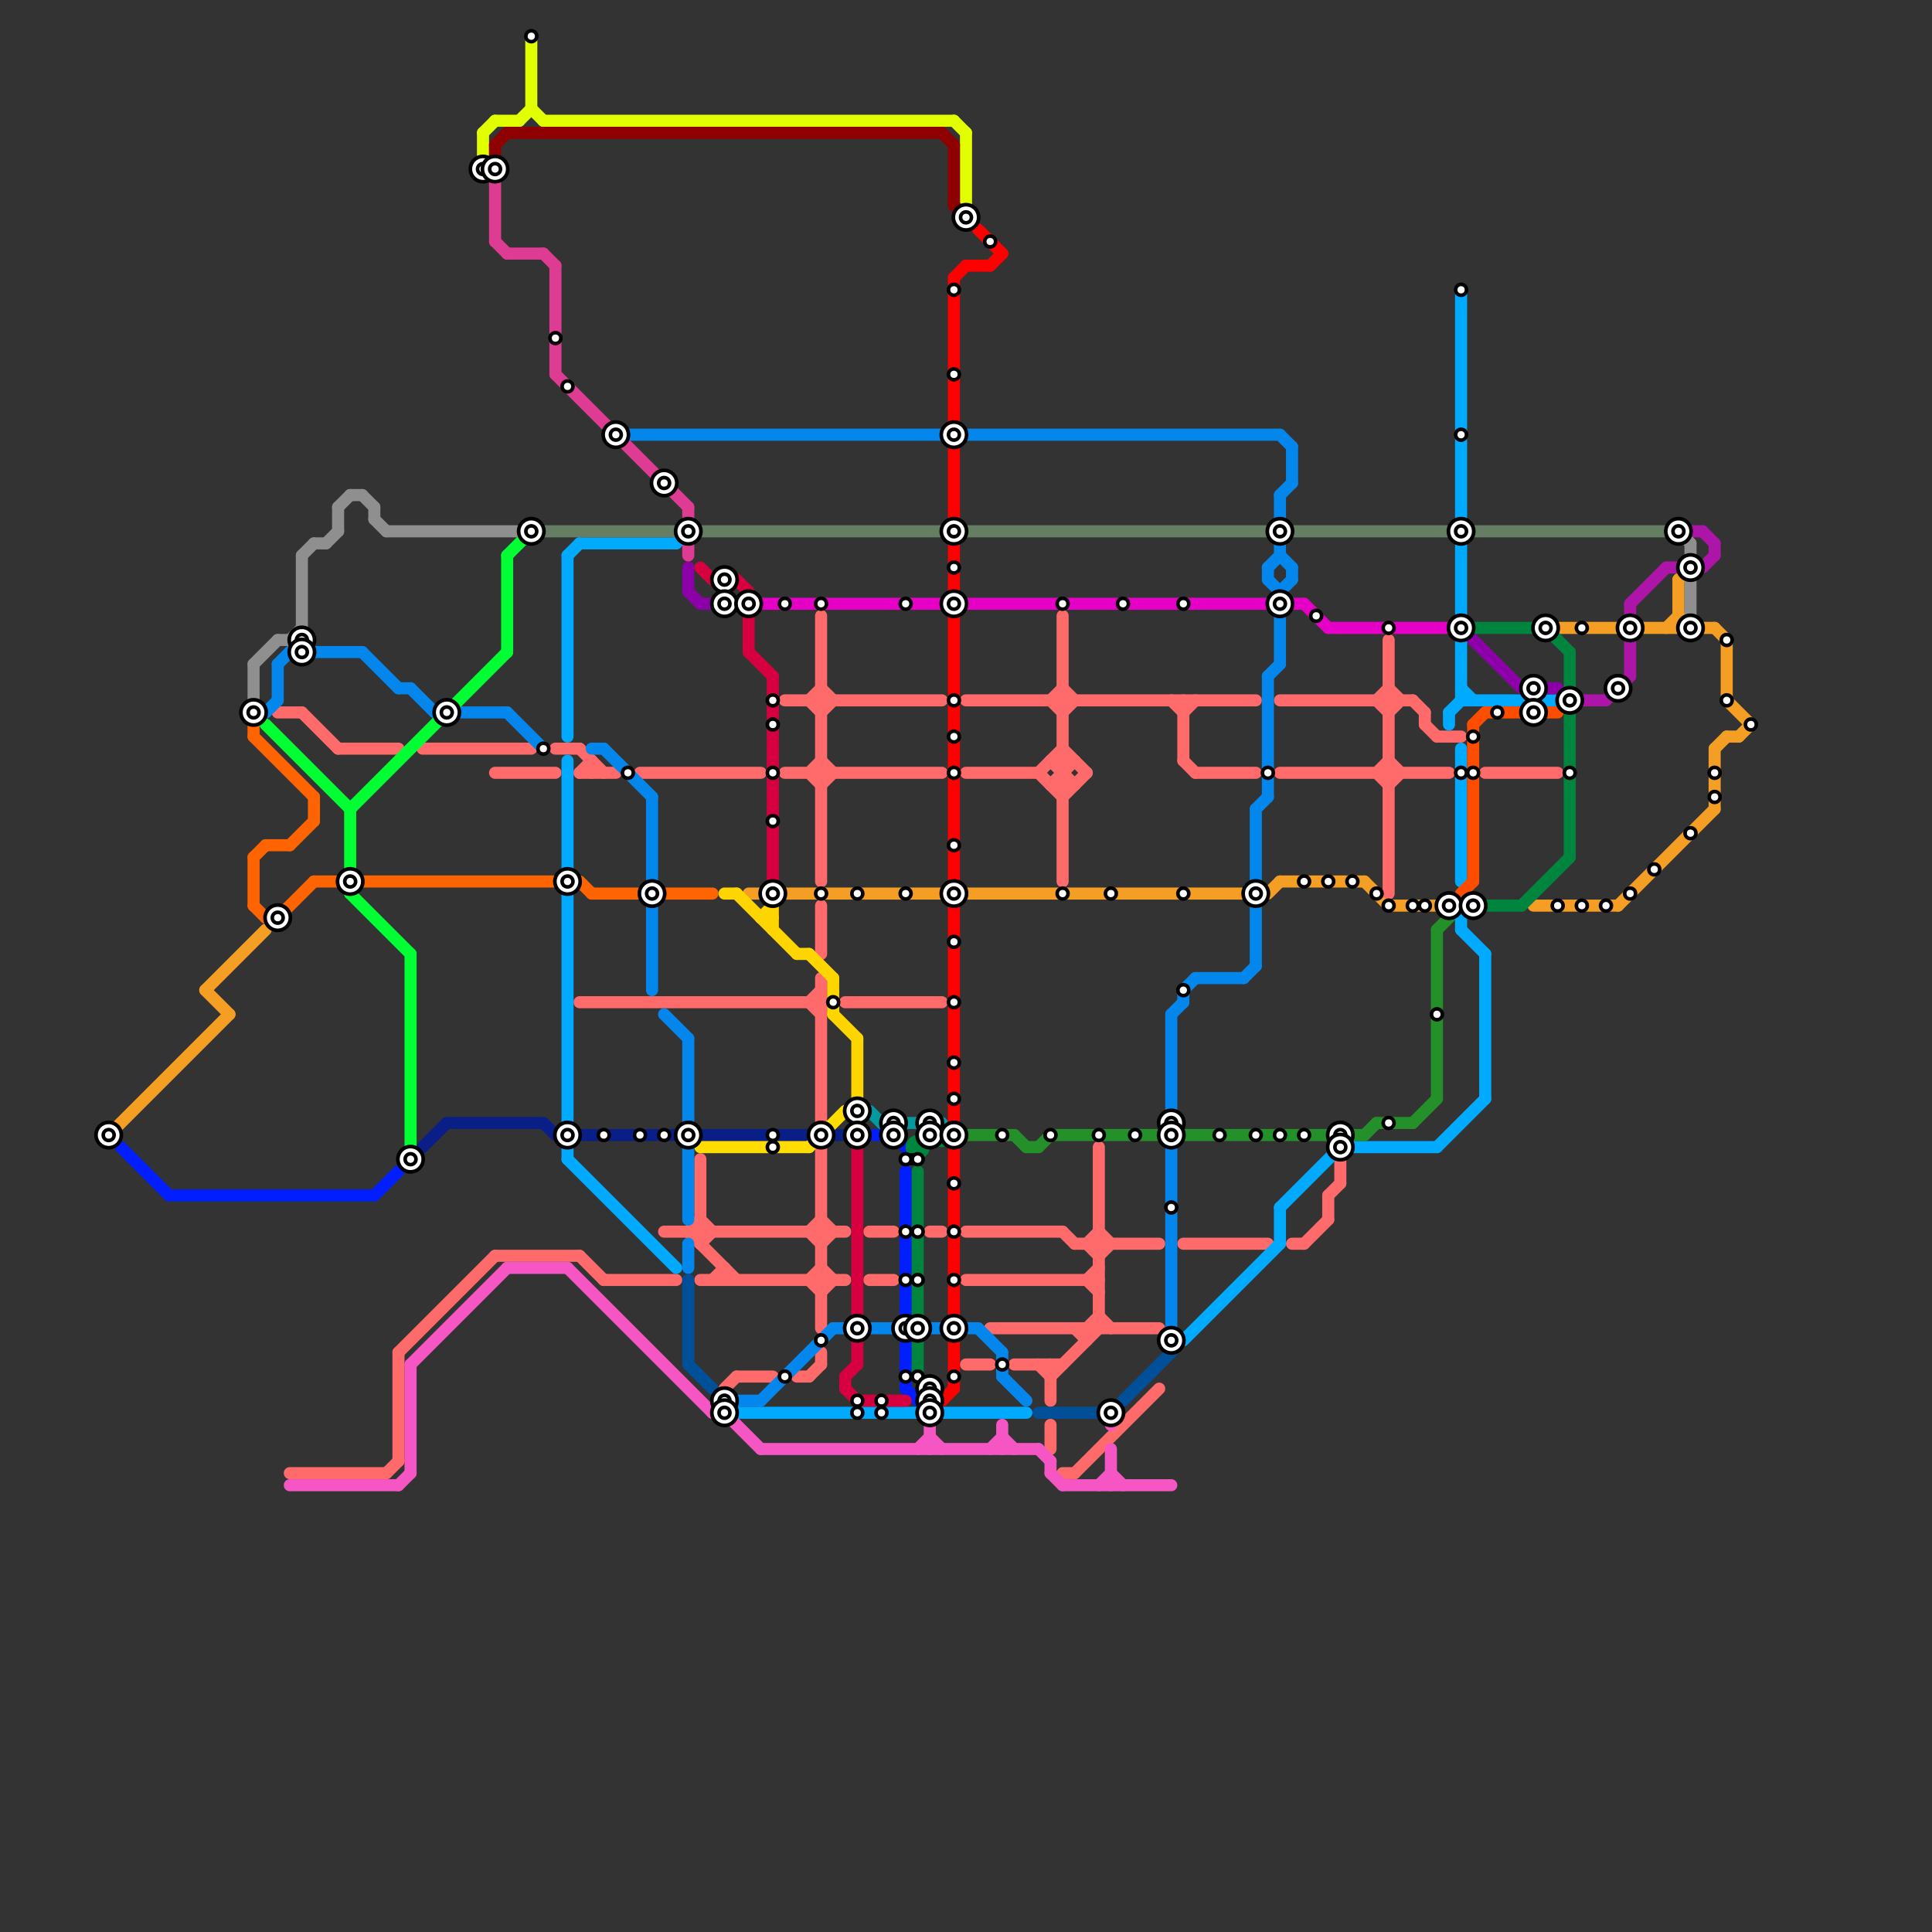 
<svg version="1.1" xmlns="http://www.w3.org/2000/svg" viewBox="0 0 160 160">
<rect x="0" y="0" width="160" height="160" fill="#333333" stroke="none"/>
<style>text { font: 1px Helvetica; font-weight: 600; white-space: pre; dominant-baseline: central; } line { stroke-width: 1; fill: none; stroke-linecap: round; stroke-linejoin: round; } .c0 { stroke: #f59e24 } .c1 { stroke: #001eff } .c2 { stroke: #ff6b6b } .c3 { stroke: #00aaff } .c4 { stroke: #0487ec } .c5 { stroke: #657e63 } .c6 { stroke: #e600c7 } .c7 { stroke: #23902a } .c8 { stroke: #ff4d00 } .c9 { stroke: #00853f } .c10 { stroke: #8c00a8 } .c11 { stroke: #000000 } .c12 { stroke: #ad14a8 } .c13 { stroke: #8f8f8f } .c14 { stroke: #ff6400 } .c15 { stroke: #00ff33 } .c16 { stroke: #f556c3 } .c17 { stroke: #091e86 } .c18 { stroke: #e1ff00 } .c19 { stroke: #8f0000 } .c20 { stroke: #de3b92 } .c21 { stroke: #004f99 } .c22 { stroke: #d60040 } .c23 { stroke: #ffdd00 } .c24 { stroke: #ffd500 } .c25 { stroke: #009a9f } .c26 { stroke: #ff0000 }</style><defs><g id="wm-xf"><circle r="1.2" fill="#000"/><circle r="0.9" fill="#fff"/><circle r="0.6" fill="#000"/><circle r="0.3" fill="#fff"/></g><g id="wm"><circle r="0.6" fill="#000"/><circle r="0.3" fill="#fff"/></g></defs><line class="c0" x1="144" y1="61" x2="145" y2="60"/><line class="c0" x1="139" y1="48" x2="139" y2="52"/><line class="c0" x1="142" y1="62" x2="143" y2="61"/><line class="c0" x1="106" y1="73" x2="113" y2="73"/><line class="c0" x1="17" y1="82" x2="22" y2="77"/><line class="c0" x1="139" y1="48" x2="140" y2="47"/><line class="c0" x1="143" y1="61" x2="144" y2="61"/><line class="c0" x1="17" y1="82" x2="19" y2="84"/><line class="c0" x1="136" y1="52" x2="142" y2="52"/><line class="c0" x1="129" y1="52" x2="134" y2="52"/><line class="c0" x1="143" y1="58" x2="145" y2="60"/><line class="c0" x1="143" y1="53" x2="143" y2="58"/><line class="c0" x1="139" y1="51" x2="140" y2="52"/><line class="c0" x1="62" y1="74" x2="103" y2="74"/><line class="c0" x1="115" y1="75" x2="119" y2="75"/><line class="c0" x1="142" y1="62" x2="142" y2="67"/><line class="c0" x1="138" y1="52" x2="139" y2="51"/><line class="c0" x1="9" y1="94" x2="19" y2="84"/><line class="c0" x1="113" y1="73" x2="115" y2="75"/><line class="c0" x1="105" y1="74" x2="106" y2="73"/><line class="c0" x1="142" y1="52" x2="143" y2="53"/><line class="c0" x1="134" y1="75" x2="142" y2="67"/><line class="c0" x1="127" y1="75" x2="134" y2="75"/><circle cx="122" cy="75" r="1" fill="#f59e24" /><circle cx="54" cy="74" r="1" fill="#f59e24" /><line class="c1" x1="76" y1="116" x2="77" y2="116"/><line class="c1" x1="75" y1="115" x2="76" y2="116"/><line class="c1" x1="10" y1="95" x2="14" y2="99"/><line class="c1" x1="14" y1="99" x2="31" y2="99"/><line class="c1" x1="75" y1="111" x2="75" y2="115"/><line class="c1" x1="74" y1="94" x2="75" y2="95"/><line class="c1" x1="75" y1="97" x2="75" y2="109"/><line class="c1" x1="72" y1="94" x2="74" y2="94"/><line class="c1" x1="31" y1="99" x2="33" y2="97"/><line class="c2" x1="118" y1="59" x2="118" y2="60"/><line class="c2" x1="80" y1="113" x2="82" y2="113"/><line class="c2" x1="84" y1="113" x2="88" y2="113"/><line class="c2" x1="67" y1="64" x2="68" y2="63"/><line class="c2" x1="88" y1="102" x2="89" y2="103"/><line class="c2" x1="119" y1="61" x2="121" y2="61"/><line class="c2" x1="86" y1="113" x2="87" y2="114"/><line class="c2" x1="59" y1="106" x2="60" y2="105"/><line class="c2" x1="98" y1="63" x2="99" y2="64"/><line class="c2" x1="68" y1="112" x2="68" y2="113"/><line class="c2" x1="98" y1="59" x2="99" y2="58"/><line class="c2" x1="67" y1="64" x2="68" y2="65"/><line class="c2" x1="80" y1="102" x2="88" y2="102"/><line class="c2" x1="86" y1="64" x2="88" y2="62"/><line class="c2" x1="88" y1="59" x2="89" y2="58"/><line class="c2" x1="123" y1="64" x2="129" y2="64"/><line class="c2" x1="65" y1="58" x2="78" y2="58"/><line class="c2" x1="80" y1="106" x2="91" y2="106"/><line class="c2" x1="91" y1="102" x2="92" y2="103"/><line class="c2" x1="41" y1="64" x2="46" y2="64"/><line class="c2" x1="88" y1="66" x2="90" y2="64"/><line class="c2" x1="68" y1="103" x2="69" y2="102"/><line class="c2" x1="28" y1="62" x2="33" y2="62"/><line class="c2" x1="46" y1="62" x2="48" y2="62"/><line class="c2" x1="106" y1="58" x2="117" y2="58"/><line class="c2" x1="60" y1="105" x2="60" y2="106"/><line class="c2" x1="115" y1="53" x2="115" y2="74"/><line class="c2" x1="68" y1="63" x2="69" y2="64"/><line class="c2" x1="115" y1="57" x2="116" y2="58"/><line class="c2" x1="72" y1="106" x2="74" y2="106"/><line class="c2" x1="91" y1="109" x2="92" y2="110"/><line class="c2" x1="87" y1="65" x2="89" y2="63"/><line class="c2" x1="48" y1="64" x2="51" y2="64"/><line class="c2" x1="67" y1="58" x2="68" y2="57"/><line class="c2" x1="90" y1="110" x2="91" y2="109"/><line class="c2" x1="48" y1="104" x2="50" y2="106"/><line class="c2" x1="48" y1="62" x2="50" y2="64"/><line class="c2" x1="87" y1="65" x2="89" y2="65"/><line class="c2" x1="67" y1="58" x2="68" y2="59"/><line class="c2" x1="68" y1="81" x2="68" y2="93"/><line class="c2" x1="91" y1="95" x2="91" y2="110"/><line class="c2" x1="53" y1="64" x2="63" y2="64"/><line class="c2" x1="23" y1="59" x2="25" y2="59"/><line class="c2" x1="80" y1="58" x2="104" y2="58"/><line class="c2" x1="68" y1="105" x2="69" y2="106"/><line class="c2" x1="67" y1="114" x2="68" y2="113"/><line class="c2" x1="115" y1="65" x2="116" y2="64"/><line class="c2" x1="58" y1="103" x2="59" y2="102"/><line class="c2" x1="91" y1="104" x2="92" y2="103"/><line class="c2" x1="68" y1="95" x2="68" y2="110"/><line class="c2" x1="88" y1="51" x2="88" y2="73"/><line class="c2" x1="88" y1="57" x2="89" y2="58"/><line class="c2" x1="87" y1="58" x2="88" y2="57"/><line class="c2" x1="115" y1="63" x2="116" y2="64"/><line class="c2" x1="107" y1="103" x2="108" y2="103"/><line class="c2" x1="90" y1="103" x2="91" y2="102"/><line class="c2" x1="66" y1="114" x2="67" y2="114"/><line class="c2" x1="50" y1="106" x2="56" y2="106"/><line class="c2" x1="68" y1="59" x2="69" y2="58"/><line class="c2" x1="114" y1="58" x2="115" y2="57"/><line class="c2" x1="67" y1="83" x2="68" y2="82"/><line class="c2" x1="77" y1="102" x2="78" y2="102"/><line class="c2" x1="97" y1="58" x2="98" y2="59"/><line class="c2" x1="48" y1="64" x2="49" y2="63"/><line class="c2" x1="55" y1="102" x2="70" y2="102"/><line class="c2" x1="86" y1="64" x2="88" y2="66"/><line class="c2" x1="98" y1="103" x2="105" y2="103"/><line class="c2" x1="58" y1="96" x2="58" y2="103"/><line class="c2" x1="48" y1="83" x2="68" y2="83"/><line class="c2" x1="87" y1="58" x2="88" y2="59"/><line class="c2" x1="35" y1="62" x2="44" y2="62"/><line class="c2" x1="32" y1="122" x2="33" y2="121"/><line class="c2" x1="110" y1="99" x2="111" y2="98"/><line class="c2" x1="111" y1="96" x2="111" y2="98"/><line class="c2" x1="114" y1="58" x2="115" y2="59"/><line class="c2" x1="89" y1="110" x2="90" y2="111"/><line class="c2" x1="82" y1="110" x2="96" y2="110"/><line class="c2" x1="67" y1="83" x2="68" y2="84"/><line class="c2" x1="72" y1="102" x2="74" y2="102"/><line class="c2" x1="68" y1="51" x2="68" y2="73"/><line class="c2" x1="90" y1="106" x2="91" y2="105"/><line class="c2" x1="98" y1="58" x2="98" y2="63"/><line class="c2" x1="68" y1="57" x2="69" y2="58"/><line class="c2" x1="88" y1="122" x2="89" y2="122"/><line class="c2" x1="67" y1="102" x2="68" y2="101"/><line class="c2" x1="68" y1="75" x2="68" y2="79"/><line class="c2" x1="106" y1="64" x2="120" y2="64"/><line class="c2" x1="58" y1="106" x2="70" y2="106"/><line class="c2" x1="118" y1="60" x2="119" y2="61"/><line class="c2" x1="90" y1="106" x2="91" y2="107"/><line class="c2" x1="88" y1="62" x2="90" y2="64"/><line class="c2" x1="25" y1="59" x2="28" y2="62"/><line class="c2" x1="87" y1="63" x2="89" y2="63"/><line class="c2" x1="110" y1="99" x2="110" y2="101"/><line class="c2" x1="67" y1="106" x2="68" y2="105"/><line class="c2" x1="33" y1="112" x2="33" y2="121"/><line class="c2" x1="87" y1="118" x2="87" y2="120"/><line class="c2" x1="80" y1="64" x2="86" y2="64"/><line class="c2" x1="67" y1="102" x2="68" y2="103"/><line class="c2" x1="60" y1="115" x2="61" y2="114"/><line class="c2" x1="68" y1="65" x2="69" y2="64"/><line class="c2" x1="115" y1="59" x2="116" y2="58"/><line class="c2" x1="41" y1="104" x2="48" y2="104"/><line class="c2" x1="49" y1="63" x2="49" y2="64"/><line class="c2" x1="87" y1="63" x2="89" y2="65"/><line class="c2" x1="87" y1="113" x2="87" y2="116"/><line class="c2" x1="67" y1="106" x2="68" y2="107"/><line class="c2" x1="117" y1="58" x2="118" y2="59"/><line class="c2" x1="61" y1="114" x2="64" y2="114"/><line class="c2" x1="90" y1="103" x2="91" y2="104"/><line class="c2" x1="99" y1="64" x2="104" y2="64"/><line class="c2" x1="68" y1="101" x2="69" y2="102"/><line class="c2" x1="108" y1="103" x2="110" y2="101"/><line class="c2" x1="89" y1="122" x2="96" y2="115"/><line class="c2" x1="87" y1="114" x2="91" y2="110"/><line class="c2" x1="58" y1="101" x2="59" y2="102"/><line class="c2" x1="89" y1="103" x2="96" y2="103"/><line class="c2" x1="114" y1="64" x2="115" y2="63"/><line class="c2" x1="65" y1="64" x2="78" y2="64"/><line class="c2" x1="57" y1="102" x2="58" y2="101"/><line class="c2" x1="90" y1="110" x2="90" y2="111"/><line class="c2" x1="57" y1="102" x2="61" y2="106"/><line class="c2" x1="70" y1="83" x2="78" y2="83"/><line class="c2" x1="24" y1="122" x2="32" y2="122"/><line class="c2" x1="68" y1="107" x2="69" y2="106"/><line class="c2" x1="33" y1="112" x2="41" y2="104"/><line class="c2" x1="114" y1="64" x2="115" y2="65"/><circle cx="77" cy="94" r="1" fill="#ff6b6b" /><line class="c3" x1="47" y1="63" x2="47" y2="96"/><line class="c3" x1="121" y1="76" x2="121" y2="77"/><line class="c3" x1="98" y1="111" x2="106" y2="103"/><line class="c3" x1="121" y1="45" x2="121" y2="51"/><line class="c3" x1="61" y1="117" x2="85" y2="117"/><line class="c3" x1="48" y1="45" x2="56" y2="45"/><line class="c3" x1="121" y1="77" x2="123" y2="79"/><line class="c3" x1="47" y1="96" x2="56" y2="105"/><line class="c3" x1="56" y1="45" x2="57" y2="44"/><line class="c3" x1="128" y1="58" x2="130" y2="58"/><line class="c3" x1="106" y1="100" x2="106" y2="103"/><line class="c3" x1="121" y1="53" x2="121" y2="58"/><line class="c3" x1="121" y1="62" x2="121" y2="73"/><line class="c3" x1="121" y1="57" x2="122" y2="58"/><line class="c3" x1="121" y1="24" x2="121" y2="43"/><line class="c3" x1="120" y1="59" x2="120" y2="60"/><line class="c3" x1="47" y1="46" x2="48" y2="45"/><line class="c3" x1="123" y1="79" x2="123" y2="91"/><line class="c3" x1="121" y1="58" x2="126" y2="58"/><line class="c3" x1="120" y1="75" x2="121" y2="76"/><line class="c3" x1="111" y1="95" x2="119" y2="95"/><line class="c3" x1="120" y1="59" x2="121" y2="58"/><line class="c3" x1="106" y1="100" x2="111" y2="95"/><line class="c3" x1="119" y1="95" x2="123" y2="91"/><line class="c3" x1="47" y1="46" x2="47" y2="61"/><line class="c4" x1="23" y1="55" x2="24" y2="54"/><line class="c4" x1="23" y1="55" x2="23" y2="58"/><line class="c4" x1="83" y1="112" x2="83" y2="114"/><line class="c4" x1="24" y1="54" x2="30" y2="54"/><line class="c4" x1="106" y1="49" x2="107" y2="48"/><line class="c4" x1="106" y1="49" x2="106" y2="55"/><line class="c4" x1="107" y1="47" x2="107" y2="48"/><line class="c4" x1="97" y1="84" x2="98" y2="83"/><line class="c4" x1="60" y1="116" x2="63" y2="116"/><line class="c4" x1="105" y1="56" x2="105" y2="66"/><line class="c4" x1="97" y1="84" x2="97" y2="93"/><line class="c4" x1="42" y1="59" x2="45" y2="62"/><line class="c4" x1="49" y1="62" x2="50" y2="62"/><line class="c4" x1="107" y1="37" x2="107" y2="40"/><line class="c4" x1="106" y1="41" x2="106" y2="43"/><line class="c4" x1="105" y1="47" x2="105" y2="48"/><line class="c4" x1="30" y1="54" x2="33" y2="57"/><line class="c4" x1="57" y1="86" x2="57" y2="101"/><line class="c4" x1="50" y1="62" x2="54" y2="66"/><line class="c4" x1="105" y1="56" x2="106" y2="55"/><line class="c4" x1="97" y1="95" x2="97" y2="111"/><line class="c4" x1="69" y1="110" x2="81" y2="110"/><line class="c4" x1="104" y1="67" x2="105" y2="66"/><line class="c4" x1="104" y1="67" x2="104" y2="80"/><line class="c4" x1="106" y1="36" x2="107" y2="37"/><line class="c4" x1="22" y1="59" x2="23" y2="58"/><line class="c4" x1="105" y1="47" x2="106" y2="46"/><line class="c4" x1="98" y1="82" x2="98" y2="83"/><line class="c4" x1="54" y1="66" x2="54" y2="73"/><line class="c4" x1="34" y1="57" x2="36" y2="59"/><line class="c4" x1="83" y1="114" x2="85" y2="116"/><line class="c4" x1="105" y1="48" x2="106" y2="49"/><line class="c4" x1="99" y1="81" x2="103" y2="81"/><line class="c4" x1="63" y1="116" x2="69" y2="110"/><line class="c4" x1="103" y1="81" x2="104" y2="80"/><line class="c4" x1="106" y1="41" x2="107" y2="40"/><line class="c4" x1="52" y1="36" x2="106" y2="36"/><line class="c4" x1="98" y1="82" x2="99" y2="81"/><line class="c4" x1="106" y1="45" x2="106" y2="46"/><line class="c4" x1="55" y1="84" x2="57" y2="86"/><line class="c4" x1="81" y1="110" x2="83" y2="112"/><line class="c4" x1="21" y1="59" x2="22" y2="59"/><line class="c4" x1="38" y1="59" x2="42" y2="59"/><line class="c4" x1="33" y1="57" x2="34" y2="57"/><line class="c4" x1="57" y1="103" x2="57" y2="105"/><line class="c4" x1="106" y1="46" x2="107" y2="47"/><line class="c4" x1="54" y1="75" x2="54" y2="82"/><line class="c5" x1="45" y1="44" x2="56" y2="44"/><line class="c5" x1="58" y1="44" x2="138" y2="44"/><line class="c6" x1="110" y1="52" x2="121" y2="52"/><line class="c6" x1="108" y1="50" x2="110" y2="52"/><line class="c6" x1="63" y1="50" x2="105" y2="50"/><line class="c6" x1="107" y1="50" x2="108" y2="50"/><line class="c7" x1="119" y1="77" x2="119" y2="91"/><line class="c7" x1="80" y1="94" x2="84" y2="94"/><line class="c7" x1="113" y1="94" x2="114" y2="93"/><line class="c7" x1="84" y1="94" x2="85" y2="95"/><line class="c7" x1="119" y1="77" x2="120" y2="76"/><line class="c7" x1="114" y1="93" x2="117" y2="93"/><line class="c7" x1="85" y1="95" x2="86" y2="95"/><line class="c7" x1="117" y1="93" x2="119" y2="91"/><line class="c7" x1="87" y1="94" x2="113" y2="94"/><line class="c7" x1="86" y1="95" x2="87" y2="94"/><line class="c8" x1="122" y1="60" x2="122" y2="73"/><line class="c8" x1="128" y1="59" x2="129" y2="59"/><line class="c8" x1="123" y1="59" x2="126" y2="59"/><line class="c8" x1="121" y1="74" x2="122" y2="73"/><line class="c8" x1="122" y1="60" x2="123" y2="59"/><line class="c9" x1="76" y1="97" x2="76" y2="109"/><line class="c9" x1="123" y1="75" x2="126" y2="75"/><line class="c9" x1="76" y1="111" x2="76" y2="114"/><line class="c9" x1="122" y1="52" x2="128" y2="52"/><line class="c9" x1="128" y1="52" x2="130" y2="54"/><line class="c9" x1="130" y1="54" x2="130" y2="57"/><line class="c9" x1="76" y1="114" x2="77" y2="115"/><line class="c9" x1="126" y1="75" x2="130" y2="71"/><line class="c9" x1="130" y1="59" x2="130" y2="71"/><circle cx="78" cy="94" r="1" fill="#00853f" /><circle cx="76" cy="95" r="1" fill="#00853f" /><line class="c10" x1="128" y1="57" x2="129" y2="57"/><line class="c10" x1="122" y1="53" x2="126" y2="57"/><line class="c10" x1="61" y1="50" x2="62" y2="50"/><line class="c10" x1="57" y1="47" x2="57" y2="49"/><line class="c10" x1="58" y1="50" x2="59" y2="50"/><line class="c10" x1="57" y1="49" x2="58" y2="50"/><line class="c11" x1="40" y1="14" x2="41" y2="14"/><line class="c11" x1="60" y1="48" x2="60" y2="50"/><line class="c11" x1="75" y1="96" x2="76" y2="96"/><line class="c11" x1="127" y1="57" x2="127" y2="59"/><line class="c11" x1="71" y1="92" x2="71" y2="94"/><circle cx="25" cy="53" r="1" fill="#000000" /><line class="c12" x1="140" y1="44" x2="141" y2="44"/><line class="c12" x1="131" y1="58" x2="133" y2="58"/><line class="c12" x1="135" y1="50" x2="135" y2="56"/><line class="c12" x1="141" y1="47" x2="142" y2="46"/><line class="c12" x1="133" y1="58" x2="135" y2="56"/><line class="c12" x1="142" y1="45" x2="142" y2="46"/><line class="c12" x1="141" y1="44" x2="142" y2="45"/><line class="c12" x1="135" y1="50" x2="138" y2="47"/><line class="c12" x1="138" y1="47" x2="139" y2="47"/><line class="c13" x1="24" y1="53" x2="25" y2="52"/><line class="c13" x1="31" y1="42" x2="31" y2="43"/><line class="c13" x1="27" y1="45" x2="28" y2="44"/><line class="c13" x1="28" y1="42" x2="29" y2="41"/><line class="c13" x1="30" y1="41" x2="31" y2="42"/><line class="c13" x1="140" y1="45" x2="140" y2="46"/><line class="c13" x1="26" y1="45" x2="27" y2="45"/><line class="c13" x1="139" y1="44" x2="140" y2="45"/><line class="c13" x1="21" y1="55" x2="23" y2="53"/><line class="c13" x1="29" y1="41" x2="30" y2="41"/><line class="c13" x1="140" y1="48" x2="140" y2="51"/><line class="c13" x1="21" y1="55" x2="21" y2="58"/><line class="c13" x1="28" y1="42" x2="28" y2="44"/><line class="c13" x1="25" y1="46" x2="25" y2="52"/><line class="c13" x1="23" y1="53" x2="24" y2="53"/><line class="c13" x1="31" y1="43" x2="32" y2="44"/><line class="c13" x1="25" y1="46" x2="26" y2="45"/><line class="c13" x1="32" y1="44" x2="43" y2="44"/><line class="c14" x1="26" y1="66" x2="26" y2="68"/><line class="c14" x1="22" y1="76" x2="23" y2="76"/><line class="c14" x1="21" y1="61" x2="26" y2="66"/><line class="c14" x1="49" y1="74" x2="53" y2="74"/><line class="c14" x1="21" y1="71" x2="22" y2="70"/><line class="c14" x1="21" y1="60" x2="21" y2="61"/><line class="c14" x1="30" y1="73" x2="46" y2="73"/><line class="c14" x1="22" y1="70" x2="24" y2="70"/><line class="c14" x1="26" y1="73" x2="28" y2="73"/><line class="c14" x1="55" y1="74" x2="59" y2="74"/><line class="c14" x1="21" y1="71" x2="21" y2="75"/><line class="c14" x1="24" y1="70" x2="26" y2="68"/><line class="c14" x1="21" y1="75" x2="22" y2="76"/><line class="c14" x1="23" y1="76" x2="26" y2="73"/><line class="c14" x1="48" y1="73" x2="49" y2="74"/><line class="c15" x1="22" y1="60" x2="29" y2="67"/><line class="c15" x1="42" y1="46" x2="42" y2="54"/><line class="c15" x1="29" y1="74" x2="34" y2="79"/><line class="c15" x1="42" y1="46" x2="44" y2="44"/><line class="c15" x1="34" y1="79" x2="34" y2="96"/><line class="c15" x1="29" y1="67" x2="29" y2="74"/><line class="c15" x1="29" y1="67" x2="42" y2="54"/><line class="c16" x1="83" y1="118" x2="83" y2="120"/><line class="c16" x1="92" y1="122" x2="93" y2="123"/><line class="c16" x1="88" y1="123" x2="97" y2="123"/><line class="c16" x1="42" y1="105" x2="47" y2="105"/><line class="c16" x1="77" y1="119" x2="78" y2="120"/><line class="c16" x1="83" y1="119" x2="84" y2="120"/><line class="c16" x1="82" y1="120" x2="83" y2="119"/><line class="c16" x1="87" y1="122" x2="88" y2="123"/><line class="c16" x1="92" y1="117" x2="92" y2="118"/><line class="c16" x1="24" y1="123" x2="33" y2="123"/><line class="c16" x1="59" y1="117" x2="60" y2="117"/><line class="c16" x1="63" y1="120" x2="86" y2="120"/><line class="c16" x1="33" y1="123" x2="34" y2="122"/><line class="c16" x1="77" y1="118" x2="77" y2="120"/><line class="c16" x1="86" y1="120" x2="87" y2="121"/><line class="c16" x1="87" y1="121" x2="87" y2="122"/><line class="c16" x1="91" y1="123" x2="92" y2="122"/><line class="c16" x1="34" y1="113" x2="34" y2="122"/><line class="c16" x1="60" y1="117" x2="63" y2="120"/><line class="c16" x1="34" y1="113" x2="42" y2="105"/><line class="c16" x1="92" y1="120" x2="92" y2="123"/><line class="c16" x1="76" y1="120" x2="77" y2="119"/><line class="c16" x1="47" y1="105" x2="59" y2="117"/><line class="c17" x1="69" y1="94" x2="70" y2="94"/><line class="c17" x1="37" y1="93" x2="45" y2="93"/><line class="c17" x1="35" y1="95" x2="37" y2="93"/><line class="c17" x1="48" y1="94" x2="56" y2="94"/><line class="c17" x1="58" y1="94" x2="67" y2="94"/><line class="c17" x1="45" y1="93" x2="46" y2="94"/><line class="c18" x1="80" y1="11" x2="80" y2="17"/><line class="c18" x1="44" y1="3" x2="44" y2="9"/><line class="c18" x1="40" y1="11" x2="41" y2="10"/><line class="c18" x1="79" y1="10" x2="80" y2="11"/><line class="c18" x1="40" y1="11" x2="40" y2="13"/><line class="c18" x1="43" y1="10" x2="44" y2="9"/><line class="c18" x1="45" y1="10" x2="79" y2="10"/><line class="c18" x1="44" y1="9" x2="45" y2="10"/><line class="c18" x1="41" y1="10" x2="43" y2="10"/><line class="c19" x1="42" y1="11" x2="78" y2="11"/><line class="c19" x1="79" y1="12" x2="79" y2="17"/><line class="c19" x1="78" y1="11" x2="79" y2="12"/><line class="c19" x1="41" y1="12" x2="41" y2="13"/><line class="c19" x1="79" y1="17" x2="80" y2="18"/><line class="c19" x1="41" y1="12" x2="42" y2="11"/><line class="c20" x1="46" y1="31" x2="57" y2="42"/><line class="c20" x1="41" y1="15" x2="41" y2="20"/><line class="c20" x1="42" y1="21" x2="45" y2="21"/><line class="c20" x1="45" y1="21" x2="46" y2="22"/><line class="c20" x1="57" y1="42" x2="57" y2="43"/><line class="c20" x1="57" y1="45" x2="57" y2="46"/><line class="c20" x1="41" y1="20" x2="42" y2="21"/><line class="c20" x1="46" y1="22" x2="46" y2="31"/><line class="c21" x1="57" y1="113" x2="59" y2="115"/><line class="c21" x1="93" y1="116" x2="97" y2="112"/><line class="c21" x1="57" y1="106" x2="57" y2="113"/><line class="c21" x1="86" y1="117" x2="91" y2="117"/><line class="c22" x1="70" y1="114" x2="71" y2="113"/><line class="c22" x1="62" y1="51" x2="62" y2="54"/><line class="c22" x1="61" y1="48" x2="62" y2="49"/><line class="c22" x1="70" y1="115" x2="71" y2="116"/><line class="c22" x1="62" y1="54" x2="64" y2="56"/><line class="c22" x1="70" y1="114" x2="70" y2="115"/><line class="c22" x1="64" y1="56" x2="64" y2="73"/><line class="c22" x1="71" y1="116" x2="75" y2="116"/><line class="c22" x1="58" y1="47" x2="59" y2="48"/><line class="c22" x1="71" y1="111" x2="71" y2="113"/><line class="c22" x1="71" y1="95" x2="71" y2="109"/><line class="c23" x1="67" y1="95" x2="70" y2="92"/><line class="c23" x1="58" y1="95" x2="67" y2="95"/><circle cx="79" cy="94" r="1" fill="#ffdd00" /><line class="c24" x1="64" y1="75" x2="64" y2="77"/><line class="c24" x1="69" y1="84" x2="71" y2="86"/><line class="c24" x1="66" y1="79" x2="67" y2="79"/><line class="c24" x1="67" y1="79" x2="69" y2="81"/><line class="c24" x1="63" y1="76" x2="64" y2="76"/><line class="c24" x1="60" y1="74" x2="61" y2="74"/><line class="c24" x1="71" y1="86" x2="71" y2="91"/><line class="c24" x1="63" y1="76" x2="64" y2="75"/><line class="c24" x1="69" y1="81" x2="69" y2="84"/><line class="c24" x1="61" y1="74" x2="66" y2="79"/><line class="c25" x1="73" y1="93" x2="78" y2="93"/><line class="c25" x1="72" y1="92" x2="73" y2="93"/><line class="c26" x1="78" y1="116" x2="79" y2="115"/><line class="c26" x1="81" y1="19" x2="83" y2="21"/><line class="c26" x1="80" y1="22" x2="82" y2="22"/><line class="c26" x1="79" y1="23" x2="79" y2="35"/><line class="c26" x1="79" y1="51" x2="79" y2="73"/><line class="c26" x1="79" y1="95" x2="79" y2="109"/><line class="c26" x1="79" y1="111" x2="79" y2="115"/><line class="c26" x1="79" y1="37" x2="79" y2="43"/><line class="c26" x1="79" y1="75" x2="79" y2="93"/><line class="c26" x1="82" y1="22" x2="83" y2="21"/><line class="c26" x1="79" y1="23" x2="80" y2="22"/><line class="c26" x1="79" y1="45" x2="79" y2="49"/>

<use x="101" y="94" href="#wm"/><use x="104" y="74" href="#wm-xf"/><use x="104" y="94" href="#wm"/><use x="105" y="64" href="#wm"/><use x="106" y="44" href="#wm-xf"/><use x="106" y="50" href="#wm-xf"/><use x="106" y="94" href="#wm"/><use x="108" y="73" href="#wm"/><use x="108" y="94" href="#wm"/><use x="109" y="51" href="#wm"/><use x="110" y="73" href="#wm"/><use x="111" y="94" href="#wm-xf"/><use x="111" y="95" href="#wm-xf"/><use x="112" y="73" href="#wm"/><use x="114" y="74" href="#wm"/><use x="115" y="52" href="#wm"/><use x="115" y="75" href="#wm"/><use x="115" y="93" href="#wm"/><use x="117" y="75" href="#wm"/><use x="118" y="75" href="#wm"/><use x="119" y="84" href="#wm"/><use x="120" y="75" href="#wm-xf"/><use x="121" y="24" href="#wm"/><use x="121" y="36" href="#wm"/><use x="121" y="44" href="#wm-xf"/><use x="121" y="52" href="#wm-xf"/><use x="121" y="64" href="#wm"/><use x="122" y="61" href="#wm"/><use x="122" y="64" href="#wm"/><use x="122" y="75" href="#wm-xf"/><use x="124" y="59" href="#wm"/><use x="127" y="57" href="#wm-xf"/><use x="127" y="59" href="#wm-xf"/><use x="128" y="52" href="#wm-xf"/><use x="129" y="75" href="#wm"/><use x="130" y="58" href="#wm-xf"/><use x="130" y="64" href="#wm"/><use x="131" y="52" href="#wm"/><use x="131" y="75" href="#wm"/><use x="133" y="75" href="#wm"/><use x="134" y="57" href="#wm-xf"/><use x="135" y="52" href="#wm-xf"/><use x="135" y="74" href="#wm"/><use x="137" y="72" href="#wm"/><use x="139" y="44" href="#wm-xf"/><use x="140" y="47" href="#wm-xf"/><use x="140" y="52" href="#wm-xf"/><use x="140" y="69" href="#wm"/><use x="142" y="64" href="#wm"/><use x="142" y="66" href="#wm"/><use x="143" y="53" href="#wm"/><use x="143" y="58" href="#wm"/><use x="145" y="60" href="#wm"/><use x="21" y="59" href="#wm-xf"/><use x="23" y="76" href="#wm-xf"/><use x="25" y="53" href="#wm-xf"/><use x="25" y="54" href="#wm-xf"/><use x="29" y="73" href="#wm-xf"/><use x="34" y="96" href="#wm-xf"/><use x="37" y="59" href="#wm-xf"/><use x="40" y="14" href="#wm-xf"/><use x="41" y="14" href="#wm-xf"/><use x="44" y="3" href="#wm"/><use x="44" y="44" href="#wm-xf"/><use x="45" y="62" href="#wm"/><use x="46" y="28" href="#wm"/><use x="47" y="32" href="#wm"/><use x="47" y="73" href="#wm-xf"/><use x="47" y="94" href="#wm-xf"/><use x="50" y="94" href="#wm"/><use x="51" y="36" href="#wm-xf"/><use x="52" y="64" href="#wm"/><use x="53" y="94" href="#wm"/><use x="54" y="74" href="#wm-xf"/><use x="55" y="40" href="#wm-xf"/><use x="55" y="94" href="#wm"/><use x="57" y="44" href="#wm-xf"/><use x="57" y="94" href="#wm-xf"/><use x="60" y="116" href="#wm-xf"/><use x="60" y="117" href="#wm-xf"/><use x="60" y="48" href="#wm-xf"/><use x="60" y="50" href="#wm-xf"/><use x="62" y="50" href="#wm-xf"/><use x="64" y="58" href="#wm"/><use x="64" y="60" href="#wm"/><use x="64" y="64" href="#wm"/><use x="64" y="68" href="#wm"/><use x="64" y="74" href="#wm-xf"/><use x="64" y="94" href="#wm"/><use x="64" y="95" href="#wm"/><use x="65" y="114" href="#wm"/><use x="65" y="50" href="#wm"/><use x="68" y="111" href="#wm"/><use x="68" y="50" href="#wm"/><use x="68" y="74" href="#wm"/><use x="68" y="94" href="#wm-xf"/><use x="69" y="83" href="#wm"/><use x="71" y="110" href="#wm-xf"/><use x="71" y="116" href="#wm"/><use x="71" y="117" href="#wm"/><use x="71" y="74" href="#wm"/><use x="71" y="92" href="#wm-xf"/><use x="71" y="94" href="#wm-xf"/><use x="73" y="116" href="#wm"/><use x="73" y="117" href="#wm"/><use x="74" y="93" href="#wm-xf"/><use x="74" y="94" href="#wm-xf"/><use x="75" y="102" href="#wm"/><use x="75" y="106" href="#wm"/><use x="75" y="110" href="#wm-xf"/><use x="75" y="114" href="#wm"/><use x="75" y="50" href="#wm"/><use x="75" y="74" href="#wm"/><use x="75" y="96" href="#wm"/><use x="76" y="102" href="#wm"/><use x="76" y="106" href="#wm"/><use x="76" y="110" href="#wm-xf"/><use x="76" y="114" href="#wm"/><use x="76" y="96" href="#wm"/><use x="77" y="115" href="#wm-xf"/><use x="77" y="116" href="#wm-xf"/><use x="77" y="117" href="#wm-xf"/><use x="77" y="93" href="#wm-xf"/><use x="77" y="94" href="#wm-xf"/><use x="79" y="102" href="#wm"/><use x="79" y="106" href="#wm"/><use x="79" y="110" href="#wm-xf"/><use x="79" y="114" href="#wm"/><use x="79" y="24" href="#wm"/><use x="79" y="31" href="#wm"/><use x="79" y="36" href="#wm-xf"/><use x="79" y="44" href="#wm-xf"/><use x="79" y="47" href="#wm"/><use x="79" y="50" href="#wm-xf"/><use x="79" y="58" href="#wm"/><use x="79" y="61" href="#wm"/><use x="79" y="64" href="#wm"/><use x="79" y="70" href="#wm"/><use x="79" y="74" href="#wm-xf"/><use x="79" y="78" href="#wm"/><use x="79" y="83" href="#wm"/><use x="79" y="88" href="#wm"/><use x="79" y="91" href="#wm"/><use x="79" y="94" href="#wm-xf"/><use x="79" y="98" href="#wm"/><use x="80" y="18" href="#wm-xf"/><use x="82" y="20" href="#wm"/><use x="83" y="113" href="#wm"/><use x="83" y="94" href="#wm"/><use x="87" y="94" href="#wm"/><use x="88" y="50" href="#wm"/><use x="88" y="74" href="#wm"/><use x="9" y="94" href="#wm-xf"/><use x="91" y="94" href="#wm"/><use x="92" y="117" href="#wm-xf"/><use x="92" y="74" href="#wm"/><use x="93" y="50" href="#wm"/><use x="94" y="94" href="#wm"/><use x="97" y="100" href="#wm"/><use x="97" y="111" href="#wm-xf"/><use x="97" y="93" href="#wm-xf"/><use x="97" y="94" href="#wm-xf"/><use x="98" y="50" href="#wm"/><use x="98" y="74" href="#wm"/><use x="98" y="82" href="#wm"/>
</svg>

